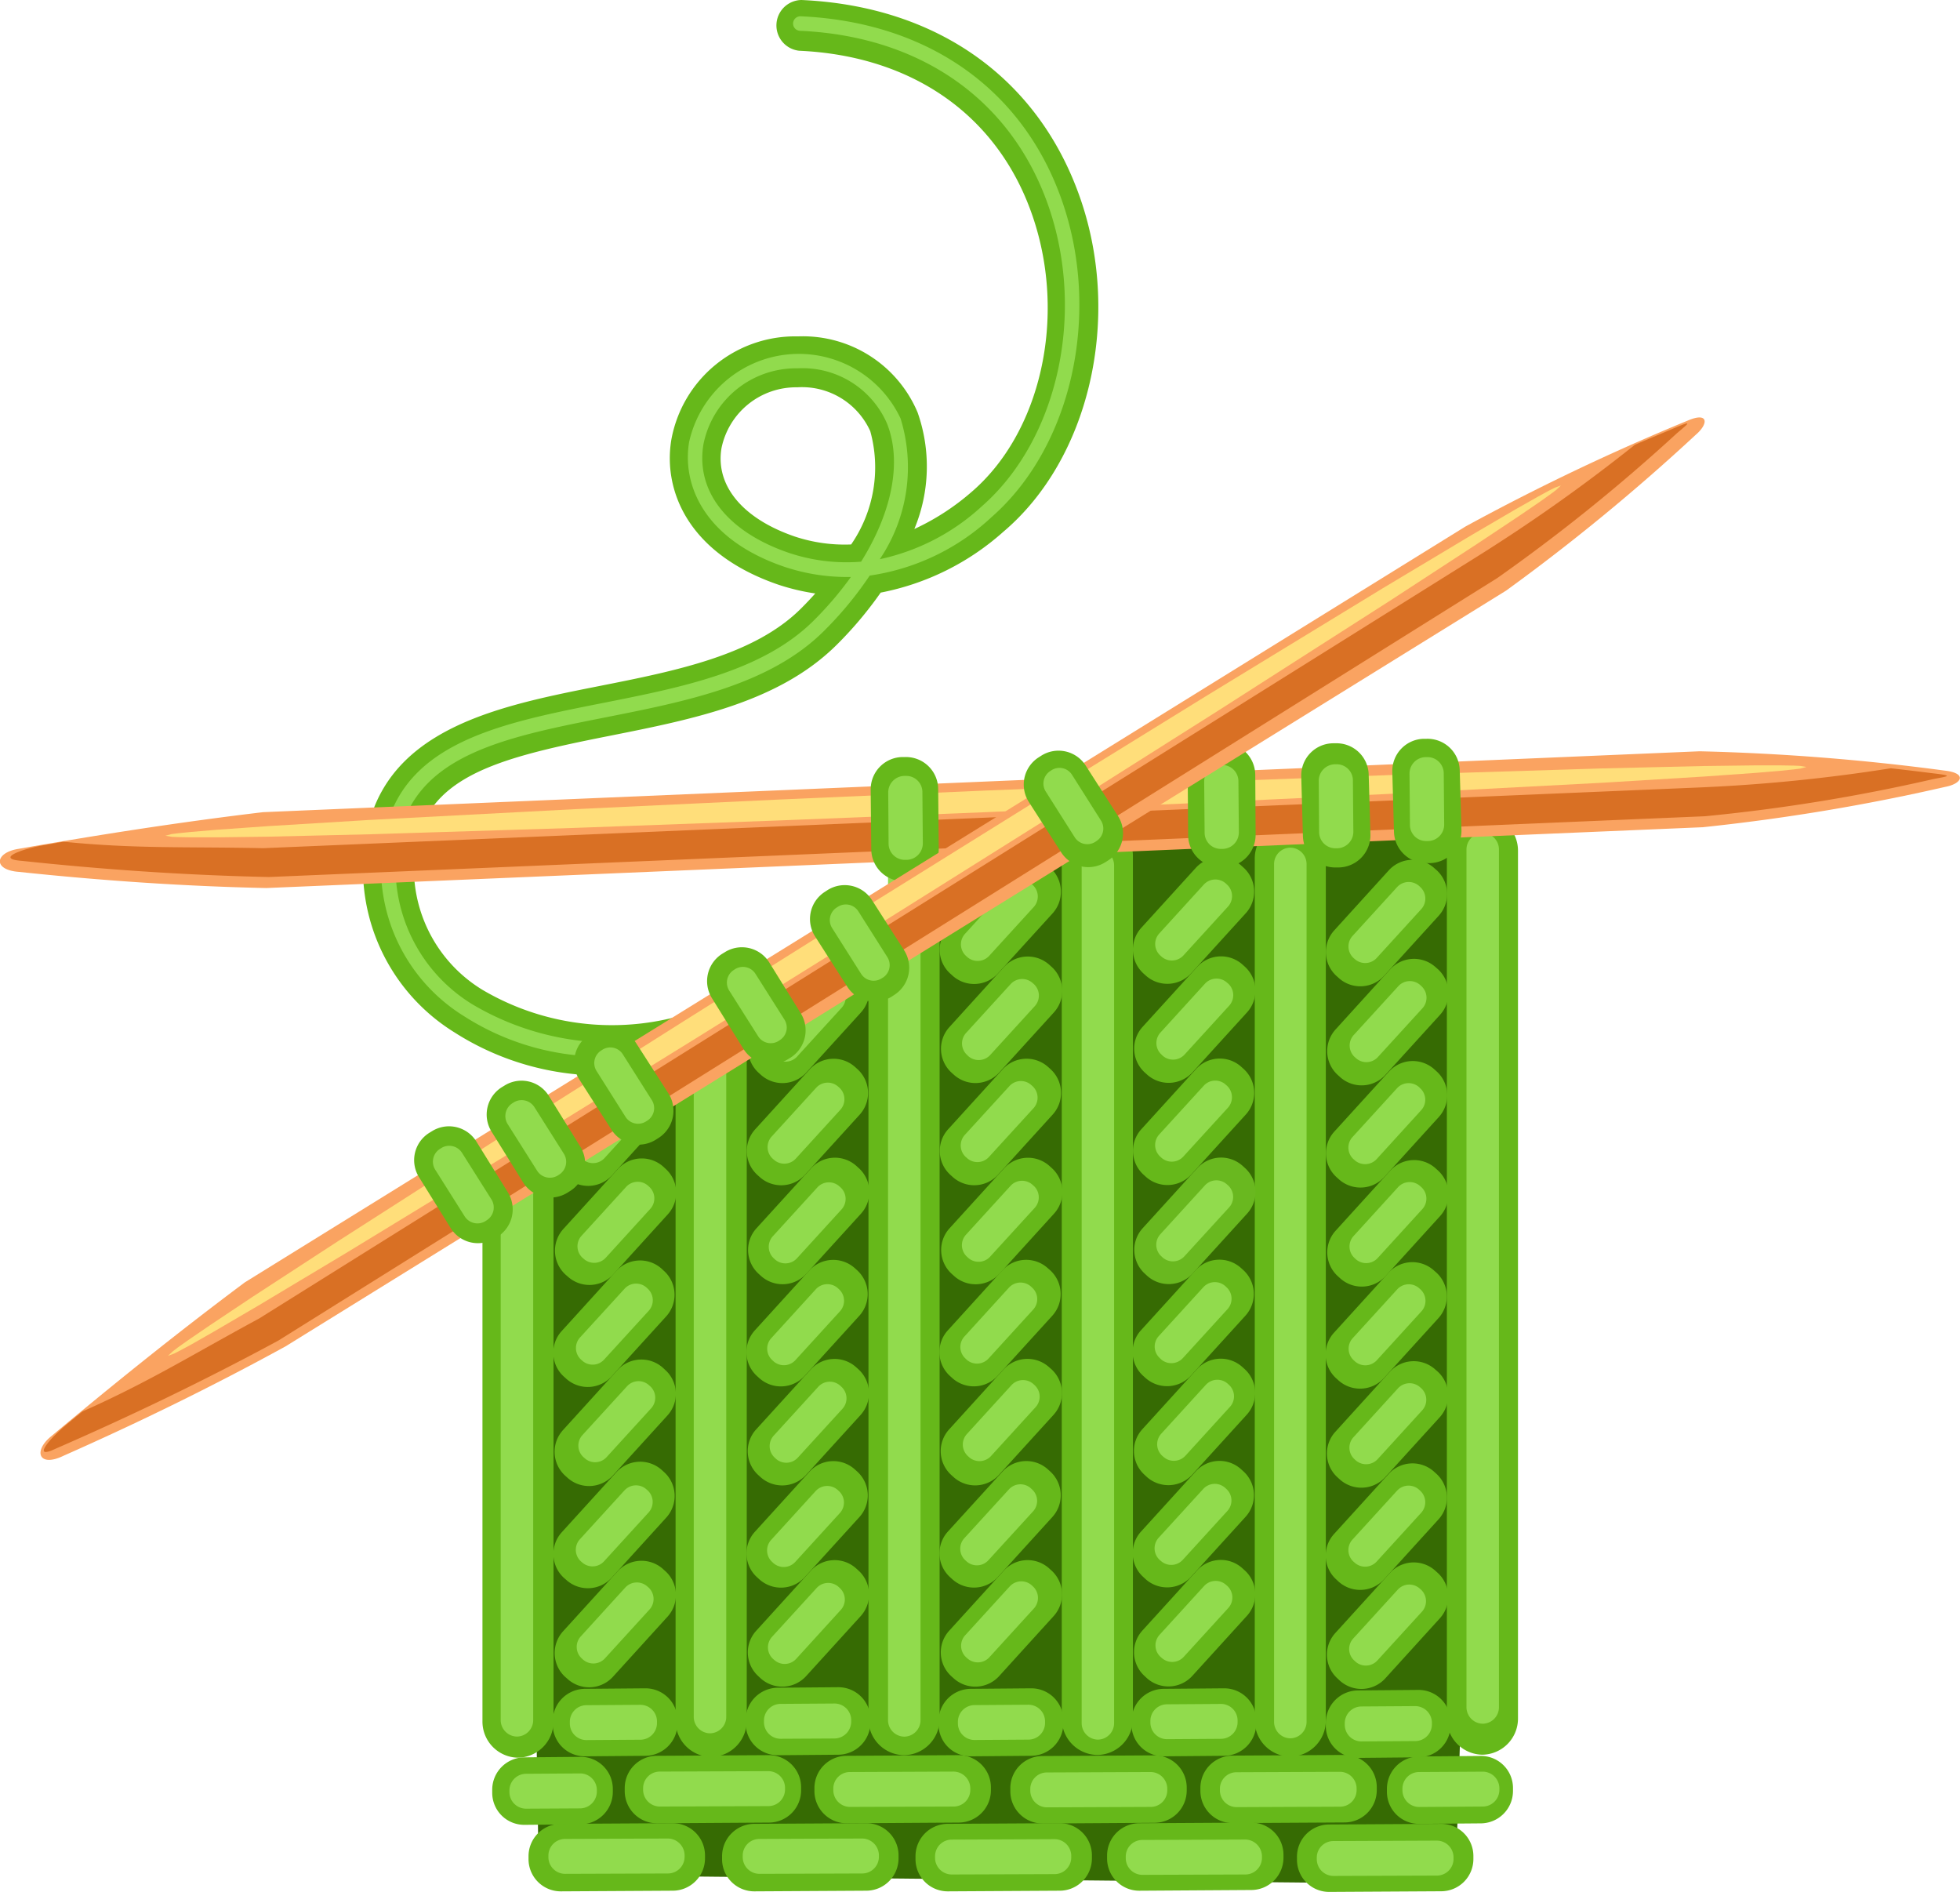 <svg xmlns="http://www.w3.org/2000/svg" width="81.129" height="78.303" viewBox="0 0 81.129 78.303">
  <g id="Group_4069" data-name="Group 4069" transform="translate(-321.111 -386)">
    <path id="Path_38579" data-name="Path 38579" d="M1221.18,1759.8l.475,28.872,37.945.376,1.35-42.619c-2.716-2.379-11.317-3.621-17.263-.824C1235.772,1748.266,1229.156,1757.138,1221.18,1759.8Z" transform="translate(-878.243 -1325.07)" fill="#366b03" fill-rule="evenodd"/>
    <g id="Group_4065" data-name="Group 4065" transform="translate(336.142 386)">
      <path id="Path_38580" data-name="Path 38580" d="M951.013,430.512a11.33,11.33,0,0,1-6.29-1.791,7.987,7.987,0,0,1-3.761-6.28c-.25-6.064,5.07-7.117,9.765-8.047,3.152-.624,6.412-1.27,8.356-3.213q.311-.311.586-.619a9.035,9.035,0,0,1-1.525-.362c-3.792-1.3-4.775-3.95-4.433-6a5.211,5.211,0,0,1,5.227-4.278h.034a5.151,5.151,0,0,1,4.932,3.146,6.731,6.731,0,0,1-.134,4.826,9.9,9.9,0,0,0,2.321-1.493c2.914-2.461,4-7.273,2.578-11.444-1.412-4.145-4.935-6.644-9.666-6.857a1.053,1.053,0,0,1,.095-2.1c5.644.253,9.859,3.272,11.565,8.281,1.688,4.958.337,10.733-3.213,13.731a10.658,10.658,0,0,1-5.074,2.515,15.759,15.759,0,0,1-1.8,2.141c-2.4,2.4-5.975,3.1-9.436,3.79-5.113,1.012-8.238,1.839-8.07,5.895a5.911,5.911,0,0,0,2.821,4.613,10.552,10.552,0,0,0,9.476.628,1.053,1.053,0,0,1,.737,1.972A14.569,14.569,0,0,1,951.013,430.512Zm7.908-28.482a3.151,3.151,0,0,0-3.134,2.519c-.258,1.549.874,2.915,3.029,3.655a6.554,6.554,0,0,0,2.338.33,5.62,5.62,0,0,0,.791-4.689A3.1,3.1,0,0,0,958.921,402.03Z" transform="translate(-940.954 -386)" fill="#66b81a"/>
    </g>
    <g id="Group_4066" data-name="Group 4066" transform="translate(375.981 421.585)">
      <path id="Path_38581" data-name="Path 38581" d="M2586.908,1853.88l-2.259,2.487a1.335,1.335,0,0,0,.09,1.883l.093.084a1.332,1.332,0,0,0,1.883-.09l2.259-2.484a1.336,1.336,0,0,0-.087-1.886l-.093-.081A1.336,1.336,0,0,0,2586.908,1853.88Z" transform="translate(-2584.292 -1853.445)" fill="#66b81a" fill-rule="evenodd"/>
      <path id="Path_38582" data-name="Path 38582" d="M2589.141,2022.92l-2.259,2.487a1.335,1.335,0,0,0,.09,1.883l.093.084a1.332,1.332,0,0,0,1.883-.09l2.259-2.484a1.336,1.336,0,0,0-.087-1.886l-.093-.081A1.336,1.336,0,0,0,2589.141,2022.92Z" transform="translate(-2586.47 -2018.385)" fill="#66b81a" fill-rule="evenodd"/>
      <path id="Path_38583" data-name="Path 38583" d="M2587.035,2197.351l-2.262,2.484a1.335,1.335,0,0,0,.09,1.883l.093.084a1.335,1.335,0,0,0,1.886-.087l2.259-2.487a1.335,1.335,0,0,0-.09-1.883l-.093-.084A1.332,1.332,0,0,0,2587.035,2197.351Z" transform="translate(-2584.413 -2188.585)" fill="#66b81a" fill-rule="evenodd"/>
      <path id="Path_38584" data-name="Path 38584" d="M2589.286,2366.391l-2.259,2.484a1.332,1.332,0,0,0,.087,1.883l.093.084a1.335,1.335,0,0,0,1.886-.087l2.259-2.487a1.335,1.335,0,0,0-.09-1.883l-.093-.084A1.332,1.332,0,0,0,2589.286,2366.391Z" transform="translate(-2586.61 -2353.526)" fill="#66b81a" fill-rule="evenodd"/>
      <path id="Path_38585" data-name="Path 38585" d="M2586.415,2540.582l-2.262,2.487a1.335,1.335,0,0,0,.09,1.883l.093.084a1.336,1.336,0,0,0,1.885-.09l2.259-2.484a1.339,1.339,0,0,0-.09-1.886l-.093-.081A1.332,1.332,0,0,0,2586.415,2540.582Z" transform="translate(-2583.808 -2523.494)" fill="#66b81a" fill-rule="evenodd"/>
      <path id="Path_38586" data-name="Path 38586" d="M2588.666,2709.622l-2.259,2.487a1.332,1.332,0,0,0,.087,1.883l.093.084a1.336,1.336,0,0,0,1.886-.09l2.259-2.484a1.339,1.339,0,0,0-.09-1.886l-.093-.081A1.332,1.332,0,0,0,2588.666,2709.622Z" transform="translate(-2586.004 -2688.435)" fill="#66b81a" fill-rule="evenodd"/>
      <path id="Path_38587" data-name="Path 38587" d="M2586.57,2884.052l-2.259,2.484a1.33,1.33,0,0,0,.09,1.883l.09.084a1.335,1.335,0,0,0,1.886-.087l2.259-2.487a1.335,1.335,0,0,0-.09-1.883l-.093-.084A1.332,1.332,0,0,0,2586.57,2884.052Z" transform="translate(-2583.96 -2858.634)" fill="#66b81a" fill-rule="evenodd"/>
      <path id="Path_38588" data-name="Path 38588" d="M2588.8,3053.092l-2.259,2.484a1.329,1.329,0,0,0,.09,1.883l.09.084a1.336,1.336,0,0,0,1.886-.087l2.259-2.487a1.332,1.332,0,0,0-.09-1.883l-.093-.084A1.332,1.332,0,0,0,2588.8,3053.092Z" transform="translate(-2586.138 -3023.575)" fill="#66b81a" fill-rule="evenodd"/>
    </g>
    <path id="Path_38589" data-name="Path 38589" d="M2462.873,1791.178v35.639a1.492,1.492,0,0,0,1.471,1.513h0a1.492,1.492,0,0,0,1.471-1.513v-35.639a1.494,1.494,0,0,0-1.471-1.513h0A1.494,1.494,0,0,0,2462.873,1791.178Z" transform="translate(-2089.825 -1369.627)" fill="#66b81a" fill-rule="evenodd"/>
    <path id="Path_38590" data-name="Path 38590" d="M2790.783,1777.9v35.888a1.492,1.492,0,0,0,1.47,1.513h0a1.494,1.494,0,0,0,1.474-1.513V1777.9a1.494,1.494,0,0,0-1.474-1.51h0A1.491,1.491,0,0,0,2790.783,1777.9Z" transform="translate(-2409.783 -1356.678)" fill="#66b81a" fill-rule="evenodd"/>
    <path id="Path_38591" data-name="Path 38591" d="M2257.51,1849.646l-2.259,2.484a1.338,1.338,0,0,0,.09,1.886l.093.084a1.334,1.334,0,0,0,1.883-.09l2.259-2.484a1.335,1.335,0,0,0-.087-1.886l-.093-.084A1.338,1.338,0,0,0,2257.51,1849.646Z" transform="translate(-1886.901 -1427.728)" fill="#66b81a" fill-rule="evenodd"/>
    <path id="Path_38592" data-name="Path 38592" d="M2259.745,2018.685l-2.262,2.484a1.338,1.338,0,0,0,.09,1.886l.093.084a1.338,1.338,0,0,0,1.885-.09l2.259-2.484a1.338,1.338,0,0,0-.09-1.886l-.093-.084A1.334,1.334,0,0,0,2259.745,2018.685Z" transform="translate(-1889.079 -1592.668)" fill="#66b81a" fill-rule="evenodd"/>
    <path id="Path_38593" data-name="Path 38593" d="M2257.655,2193.092l-2.259,2.484a1.332,1.332,0,0,0,.087,1.883l.093.084a1.336,1.336,0,0,0,1.885-.09l2.259-2.484a1.335,1.335,0,0,0-.09-1.883l-.093-.084A1.329,1.329,0,0,0,2257.655,2193.092Z" transform="translate(-1887.04 -1762.843)" fill="#66b81a" fill-rule="evenodd"/>
    <path id="Path_38594" data-name="Path 38594" d="M2259.9,2362.132l-2.259,2.484a1.33,1.33,0,0,0,.09,1.883l.09.084a1.336,1.336,0,0,0,1.886-.09l2.259-2.484a1.335,1.335,0,0,0-.09-1.883l-.093-.084A1.329,1.329,0,0,0,2259.9,2362.132Z" transform="translate(-1889.231 -1927.784)" fill="#69b81f" fill-rule="evenodd"/>
    <g id="Group_4067" data-name="Group 4067" transform="translate(367.993 438.135)">
      <path id="Path_38595" data-name="Path 38595" d="M2257.035,2536.347l-2.259,2.484a1.335,1.335,0,0,0,.087,1.886l.093.084a1.338,1.338,0,0,0,1.885-.09l2.259-2.484a1.339,1.339,0,0,0-.09-1.886l-.093-.084A1.334,1.334,0,0,0,2257.035,2536.347Z" transform="translate(-2254.429 -2535.911)" fill="#66b81a" fill-rule="evenodd"/>
      <path id="Path_38596" data-name="Path 38596" d="M2259.28,2705.386l-2.259,2.484a1.333,1.333,0,0,0,.09,1.885l.09.084a1.339,1.339,0,0,0,1.886-.09l2.259-2.484a1.338,1.338,0,0,0-.09-1.885l-.093-.084A1.335,1.335,0,0,0,2259.28,2705.386Z" transform="translate(-2256.619 -2700.852)" fill="#66b81a" fill-rule="evenodd"/>
      <path id="Path_38597" data-name="Path 38597" d="M2257.172,2879.793l-2.259,2.484a1.329,1.329,0,0,0,.09,1.883l.09.084a1.336,1.336,0,0,0,1.885-.09l2.259-2.484a1.332,1.332,0,0,0-.09-1.883l-.093-.084A1.329,1.329,0,0,0,2257.172,2879.793Z" transform="translate(-2254.562 -2871.027)" fill="#66b81a" fill-rule="evenodd"/>
      <path id="Path_38598" data-name="Path 38598" d="M2259.446,3048.833l-2.259,2.484a1.332,1.332,0,0,0,.09,1.883l.09.084a1.336,1.336,0,0,0,1.886-.09l2.259-2.484a1.332,1.332,0,0,0-.09-1.883l-.093-.084A1.33,1.33,0,0,0,2259.446,3048.833Z" transform="translate(-2256.782 -3035.968)" fill="#66b81a" fill-rule="evenodd"/>
    </g>
    <path id="Path_38599" data-name="Path 38599" d="M2133.475,1786.961v35.675a1.494,1.494,0,0,0,1.474,1.51h0a1.491,1.491,0,0,0,1.471-1.51v-35.675a1.492,1.492,0,0,0-1.471-1.513h0A1.494,1.494,0,0,0,2133.475,1786.961Z" transform="translate(-1768.415 -1365.512)" fill="#66b81a" fill-rule="evenodd"/>
    <path id="Path_38600" data-name="Path 38600" d="M1927.691,1849.912l-2.259,2.487a1.332,1.332,0,0,0,.09,1.883l.093.084a1.332,1.332,0,0,0,1.883-.09l2.259-2.484a1.336,1.336,0,0,0-.09-1.886l-.09-.081A1.336,1.336,0,0,0,1927.691,1849.912Z" transform="translate(-1565.079 -1427.988)" fill="#66b81a" fill-rule="evenodd"/>
    <path id="Path_38601" data-name="Path 38601" d="M1929.972,2018.952l-2.259,2.487a1.335,1.335,0,0,0,.09,1.883l.093.084a1.332,1.332,0,0,0,1.883-.09l2.259-2.484a1.333,1.333,0,0,0-.09-1.886l-.09-.081A1.336,1.336,0,0,0,1929.972,2018.952Z" transform="translate(-1567.306 -1592.928)" fill="#66b81a" fill-rule="evenodd"/>
    <path id="Path_38602" data-name="Path 38602" d="M1927.864,2193.382l-2.259,2.484a1.335,1.335,0,0,0,.09,1.883l.093.084a1.332,1.332,0,0,0,1.883-.087l2.259-2.487a1.332,1.332,0,0,0-.087-1.883l-.093-.084A1.336,1.336,0,0,0,1927.864,2193.382Z" transform="translate(-1565.249 -1763.127)" fill="#66b81a" fill-rule="evenodd"/>
    <path id="Path_38603" data-name="Path 38603" d="M1930.1,2362.422l-2.259,2.484a1.335,1.335,0,0,0,.09,1.883l.093.084a1.332,1.332,0,0,0,1.883-.087l2.259-2.487a1.332,1.332,0,0,0-.087-1.883l-.093-.084A1.336,1.336,0,0,0,1930.1,2362.422Z" transform="translate(-1567.427 -1928.068)" fill="#66b81a" fill-rule="evenodd"/>
    <path id="Path_38604" data-name="Path 38604" d="M1927.243,2536.613l-2.259,2.487a1.335,1.335,0,0,0,.09,1.883l.093.084a1.332,1.332,0,0,0,1.883-.09l2.259-2.484a1.335,1.335,0,0,0-.087-1.885l-.093-.081A1.335,1.335,0,0,0,1927.243,2536.613Z" transform="translate(-1564.643 -2098.036)" fill="#66b81a" fill-rule="evenodd"/>
    <path id="Path_38605" data-name="Path 38605" d="M1929.476,2705.653l-2.259,2.487a1.335,1.335,0,0,0,.09,1.883l.093.084a1.332,1.332,0,0,0,1.883-.09l2.259-2.484a1.336,1.336,0,0,0-.087-1.886l-.093-.081A1.336,1.336,0,0,0,1929.476,2705.653Z" transform="translate(-1566.822 -2262.977)" fill="#66b81a" fill-rule="evenodd"/>
    <path id="Path_38606" data-name="Path 38606" d="M1927.37,2880.084l-2.262,2.484a1.335,1.335,0,0,0,.09,1.883l.093.084a1.335,1.335,0,0,0,1.886-.087l2.259-2.487a1.335,1.335,0,0,0-.09-1.883l-.093-.084A1.332,1.332,0,0,0,1927.37,2880.084Z" transform="translate(-1564.764 -2433.177)" fill="#66b81a" fill-rule="evenodd"/>
    <path id="Path_38607" data-name="Path 38607" d="M1929.621,3049.124l-2.259,2.484a1.332,1.332,0,0,0,.087,1.883l.093.084a1.335,1.335,0,0,0,1.886-.087l2.259-2.487a1.335,1.335,0,0,0-.09-1.883l-.093-.084A1.332,1.332,0,0,0,1929.621,3049.124Z" transform="translate(-1566.961 -2598.117)" fill="#66b81a" fill-rule="evenodd"/>
    <path id="Path_38608" data-name="Path 38608" d="M1803.7,1932.31v32.159a1.492,1.492,0,0,0,1.471,1.513h0a1.494,1.494,0,0,0,1.474-1.513V1932.31a1.494,1.494,0,0,0-1.474-1.51h0A1.491,1.491,0,0,0,1803.7,1932.31Z" transform="translate(-1446.641 -1507.339)" fill="#66b81a" fill-rule="evenodd"/>
    <path id="Path_38609" data-name="Path 38609" d="M1600.573,2019.058l-2.259,2.484a1.338,1.338,0,0,0,.09,1.886l.093.084a1.335,1.335,0,0,0,1.883-.09l2.259-2.484a1.336,1.336,0,0,0-.087-1.886l-.093-.084A1.338,1.338,0,0,0,1600.573,2019.058Z" transform="translate(-1245.895 -1593.031)" fill="#66b81a" fill-rule="evenodd"/>
    <path id="Path_38610" data-name="Path 38610" d="M1598.465,2193.464l-2.259,2.484a1.335,1.335,0,0,0,.09,1.883l.093.084a1.332,1.332,0,0,0,1.883-.09l2.259-2.484a1.332,1.332,0,0,0-.087-1.883l-.093-.084A1.333,1.333,0,0,0,1598.465,2193.464Z" transform="translate(-1243.838 -1763.206)" fill="#66b81a" fill-rule="evenodd"/>
    <path id="Path_38611" data-name="Path 38611" d="M1600.7,2362.5l-2.262,2.484a1.334,1.334,0,0,0,.09,1.883l.093.084a1.335,1.335,0,0,0,1.886-.09l2.259-2.484a1.335,1.335,0,0,0-.09-1.883l-.093-.084A1.329,1.329,0,0,0,1600.7,2362.5Z" transform="translate(-1246.016 -1928.147)" fill="#66b81a" fill-rule="evenodd"/>
    <path id="Path_38612" data-name="Path 38612" d="M1597.845,2536.719l-2.259,2.484a1.339,1.339,0,0,0,.09,1.886l.093.084a1.334,1.334,0,0,0,1.883-.09l2.259-2.484a1.336,1.336,0,0,0-.087-1.886l-.093-.084A1.338,1.338,0,0,0,1597.845,2536.719Z" transform="translate(-1243.233 -2098.139)" fill="#66b81a" fill-rule="evenodd"/>
    <path id="Path_38613" data-name="Path 38613" d="M1600.08,2705.759l-2.262,2.484a1.339,1.339,0,0,0,.09,1.886l.093.084a1.339,1.339,0,0,0,1.886-.09l2.259-2.484a1.339,1.339,0,0,0-.09-1.886l-.093-.084A1.335,1.335,0,0,0,1600.08,2705.759Z" transform="translate(-1245.411 -2263.08)" fill="#66b81a" fill-rule="evenodd"/>
    <path id="Path_38614" data-name="Path 38614" d="M1597.99,2880.166l-2.259,2.484a1.332,1.332,0,0,0,.087,1.883l.093.084a1.336,1.336,0,0,0,1.886-.09l2.259-2.484a1.335,1.335,0,0,0-.09-1.883l-.093-.084A1.329,1.329,0,0,0,1597.99,2880.166Z" transform="translate(-1243.372 -2433.255)" fill="#66b81a" fill-rule="evenodd"/>
    <path id="Path_38615" data-name="Path 38615" d="M1600.235,3049.205l-2.259,2.484a1.329,1.329,0,0,0,.09,1.883l.09.084a1.336,1.336,0,0,0,1.886-.09l2.259-2.484a1.335,1.335,0,0,0-.09-1.883l-.093-.084A1.329,1.329,0,0,0,1600.235,3049.205Z" transform="translate(-1245.563 -2598.196)" fill="#66b81a" fill-rule="evenodd"/>
    <g id="Group_4068" data-name="Group 4068" transform="translate(336.888 386.671)">
      <path id="Path_38616" data-name="Path 38616" d="M981.019,456.724a10.578,10.578,0,0,1-5.873-1.667,7.245,7.245,0,0,1-3.426-5.684c-.224-5.422,4.334-6.324,9.16-7.279,3.262-.646,6.636-1.313,8.741-3.418a14.331,14.331,0,0,0,1.535-1.8,8.169,8.169,0,0,1-2.77-.426c-3.34-1.146-4.218-3.415-3.927-5.157a4.652,4.652,0,0,1,8.752-.978,6.814,6.814,0,0,1-.859,5.826,9.011,9.011,0,0,0,4.226-2.192c3.152-2.76,4.306-8,2.743-12.459-1.529-4.363-5.273-6.994-10.272-7.218a.3.3,0,0,1-.287-.314.306.306,0,0,1,.314-.287c5.257.236,9.2,3.013,10.813,7.62,1.641,4.682.415,10.2-2.914,13.111a9.349,9.349,0,0,1-5.041,2.417,14.866,14.866,0,0,1-1.886,2.285c-2.234,2.234-5.7,2.92-9.049,3.583-4.764.943-8.878,1.757-8.676,6.664a6.651,6.651,0,0,0,3.157,5.208,11.3,11.3,0,0,0,10.154.706.3.3,0,1,1,.211.563A13.818,13.818,0,0,1,981.019,456.724Zm7.915-28.483a3.908,3.908,0,0,0-3.882,3.146c-.324,1.941.994,3.619,3.526,4.488a7.508,7.508,0,0,0,3,.369c1.279-2.048,1.7-4.126,1.075-5.712A3.81,3.81,0,0,0,988.933,428.242Z" transform="translate(-971.712 -413.668)" fill="#91db4d"/>
    </g>
    <path id="Path_38617" data-name="Path 38617" d="M1474.306,2108.047v27.973a1.491,1.491,0,0,0,1.471,1.51h0a1.494,1.494,0,0,0,1.474-1.51v-27.973a1.494,1.494,0,0,0-1.474-1.51h0A1.491,1.491,0,0,0,1474.306,2108.047Z" transform="translate(-1125.231 -1678.815)" fill="#66b81a" fill-rule="evenodd"/>
    <path id="Path_38618" data-name="Path 38618" d="M1268.771,2194.5l-2.259,2.484a1.336,1.336,0,0,0,.09,1.885l.093.081a1.332,1.332,0,0,0,1.883-.087l2.259-2.487a1.332,1.332,0,0,0-.09-1.883l-.09-.084A1.336,1.336,0,0,0,1268.771,2194.5Z" transform="translate(-922.137 -1764.217)" fill="#66b81a" fill-rule="evenodd"/>
    <path id="Path_38619" data-name="Path 38619" d="M1271.051,2363.539l-2.259,2.484a1.339,1.339,0,0,0,.09,1.886l.093.081a1.332,1.332,0,0,0,1.883-.087l2.259-2.487a1.329,1.329,0,0,0-.09-1.883l-.09-.084A1.336,1.336,0,0,0,1271.051,2363.539Z" transform="translate(-924.364 -1929.157)" fill="#66b81a" fill-rule="evenodd"/>
    <path id="Path_38620" data-name="Path 38620" d="M1268.151,2537.729l-2.259,2.487a1.332,1.332,0,0,0,.09,1.883l.093.084a1.332,1.332,0,0,0,1.883-.09l2.259-2.484a1.332,1.332,0,0,0-.09-1.883l-.09-.084A1.336,1.336,0,0,0,1268.151,2537.729Z" transform="translate(-921.532 -2099.126)" fill="#66b81a" fill-rule="evenodd"/>
    <path id="Path_38621" data-name="Path 38621" d="M1270.431,2706.769l-2.259,2.487a1.335,1.335,0,0,0,.09,1.883l.093.084a1.332,1.332,0,0,0,1.883-.09l2.259-2.484a1.329,1.329,0,0,0-.09-1.883l-.09-.084A1.336,1.336,0,0,0,1270.431,2706.769Z" transform="translate(-923.759 -2264.066)" fill="#66b81a" fill-rule="evenodd"/>
    <path id="Path_38622" data-name="Path 38622" d="M1268.323,2881.2l-2.259,2.484a1.339,1.339,0,0,0,.09,1.886l.093.081a1.332,1.332,0,0,0,1.883-.087l2.259-2.487a1.332,1.332,0,0,0-.087-1.883l-.093-.084A1.336,1.336,0,0,0,1268.323,2881.2Z" transform="translate(-921.701 -2434.266)" fill="#66b81a" fill-rule="evenodd"/>
    <path id="Path_38623" data-name="Path 38623" d="M1270.555,3050.24l-2.259,2.484a1.338,1.338,0,0,0,.09,1.886l.093.081a1.332,1.332,0,0,0,1.883-.087l2.259-2.487a1.332,1.332,0,0,0-.087-1.883l-.093-.084A1.336,1.336,0,0,0,1270.555,3050.24Z" transform="translate(-923.88 -2599.206)" fill="#66b81a" fill-rule="evenodd"/>
    <path id="Path_38624" data-name="Path 38624" d="M1144.659,2307.6v23.158a1.494,1.494,0,0,0,1.471,1.513h0a1.494,1.494,0,0,0,1.471-1.513V2307.6a1.491,1.491,0,0,0-1.471-1.51h0A1.491,1.491,0,0,0,1144.659,2307.6Z" transform="translate(-803.578 -1873.524)" fill="#66b81a" fill-rule="evenodd"/>
    <path id="Path_38625" data-name="Path 38625" d="M2587.872,3270.219l-2.5.021a1.343,1.343,0,0,0-1.329,1.344v.126a1.326,1.326,0,0,0,1.338,1.323l2.5-.024a1.341,1.341,0,0,0,1.329-1.344v-.123A1.326,1.326,0,0,0,2587.872,3270.219Z" transform="translate(-2208.054 -2814.277)" fill="#66b81a" fill-rule="evenodd"/>
    <path id="Path_38626" data-name="Path 38626" d="M2256.117,3267.491l-2.5.021a1.343,1.343,0,0,0-1.329,1.347v.123a1.326,1.326,0,0,0,1.338,1.323l2.5-.021a1.343,1.343,0,0,0,1.329-1.347v-.123A1.326,1.326,0,0,0,2256.117,3267.491Z" transform="translate(-1884.344 -2811.615)" fill="#66b81a" fill-rule="evenodd"/>
    <path id="Path_38627" data-name="Path 38627" d="M1926.843,3267.491l-2.5.021a1.343,1.343,0,0,0-1.329,1.347v.123a1.326,1.326,0,0,0,1.338,1.323l2.5-.021a1.343,1.343,0,0,0,1.329-1.347v-.123A1.326,1.326,0,0,0,1926.843,3267.491Z" transform="translate(-1563.055 -2811.615)" fill="#66b81a" fill-rule="evenodd"/>
    <path id="Path_38628" data-name="Path 38628" d="M1597.569,3265.63l-2.5.021a1.343,1.343,0,0,0-1.329,1.347v.124a1.327,1.327,0,0,0,1.338,1.323l2.5-.021a1.343,1.343,0,0,0,1.329-1.347v-.123A1.327,1.327,0,0,0,1597.569,3265.63Z" transform="translate(-1241.766 -2809.8)" fill="#66b81a" fill-rule="evenodd"/>
    <path id="Path_38629" data-name="Path 38629" d="M1268.294,3267.491l-2.5.021a1.343,1.343,0,0,0-1.329,1.347v.123a1.326,1.326,0,0,0,1.338,1.323l2.5-.021a1.343,1.343,0,0,0,1.329-1.347v-.123A1.327,1.327,0,0,0,1268.294,3267.491Z" transform="translate(-920.476 -2811.615)" fill="#66b81a" fill-rule="evenodd"/>
    <path id="Path_38630" data-name="Path 38630" d="M2051.627,3381.962l-4.635.027a1.332,1.332,0,0,0-1.326,1.341v.126a1.335,1.335,0,0,0,1.338,1.326l4.637-.03a1.336,1.336,0,0,0,1.326-1.341v-.123A1.332,1.332,0,0,0,2051.627,3381.962Z" transform="translate(-1682.735 -2923.311)" fill="#66b81a" fill-rule="evenodd"/>
    <path id="Path_38631" data-name="Path 38631" d="M2376.066,3381.219l-4.635.027a1.338,1.338,0,0,0-1.326,1.344v.123a1.333,1.333,0,0,0,1.338,1.326l4.637-.027a1.338,1.338,0,0,0,1.326-1.342v-.126A1.333,1.333,0,0,0,2376.066,3381.219Z" transform="translate(-1999.307 -2922.585)" fill="#66b81a" fill-rule="evenodd"/>
    <path id="Path_38632" data-name="Path 38632" d="M1717.272,3381.59l-4.635.027a1.336,1.336,0,0,0-1.329,1.341v.126a1.336,1.336,0,0,0,1.341,1.326l4.635-.03a1.336,1.336,0,0,0,1.329-1.341v-.123A1.333,1.333,0,0,0,1717.272,3381.59Z" transform="translate(-1356.486 -2922.948)" fill="#66b81a" fill-rule="evenodd"/>
    <path id="Path_38633" data-name="Path 38633" d="M1393.452,3381.59l-4.635.027a1.334,1.334,0,0,0-1.326,1.341v.126a1.333,1.333,0,0,0,1.338,1.326l4.637-.03a1.334,1.334,0,0,0,1.326-1.341v-.123A1.332,1.332,0,0,0,1393.452,3381.59Z" transform="translate(-1040.521 -2922.948)" fill="#66b81a" fill-rule="evenodd"/>
    <path id="Path_38634" data-name="Path 38634" d="M2692.345,3382.954l-2.55.021a1.341,1.341,0,0,0-1.329,1.344v.126a1.326,1.326,0,0,0,1.338,1.32l2.551-.021a1.341,1.341,0,0,0,1.329-1.344v-.126A1.326,1.326,0,0,0,2692.345,3382.954Z" transform="translate(-2309.947 -2924.279)" fill="#66b81a" fill-rule="evenodd"/>
    <path id="Path_38635" data-name="Path 38635" d="M1164.932,3384.442l-2.325.021a1.341,1.341,0,0,0-1.329,1.344v.126a1.325,1.325,0,0,0,1.338,1.323l2.325-.021a1.343,1.343,0,0,0,1.329-1.347v-.123A1.327,1.327,0,0,0,1164.932,3384.442Z" transform="translate(-819.793 -2925.73)" fill="#66b81a" fill-rule="evenodd"/>
    <path id="Path_38636" data-name="Path 38636" d="M1229.251,3497.675l-4.635.027a1.34,1.34,0,0,0-1.329,1.342v.126a1.335,1.335,0,0,0,1.341,1.326l4.635-.027a1.34,1.34,0,0,0,1.329-1.341V3499A1.335,1.335,0,0,0,1229.251,3497.675Z" transform="translate(-880.299 -3036.217)" fill="#66b81a" fill-rule="evenodd"/>
    <path id="Path_38637" data-name="Path 38637" d="M1559.519,3497.675l-4.637.027a1.34,1.34,0,0,0-1.326,1.342v.126a1.333,1.333,0,0,0,1.341,1.326l4.635-.027a1.34,1.34,0,0,0,1.329-1.341l0-.126A1.331,1.331,0,0,0,1559.519,3497.675Z" transform="translate(-1202.557 -3036.217)" fill="#66b81a" fill-rule="evenodd"/>
    <path id="Path_38638" data-name="Path 38638" d="M1889.784,3497.675l-4.638.027a1.34,1.34,0,0,0-1.326,1.342v.126a1.333,1.333,0,0,0,1.341,1.326l4.635-.027a1.336,1.336,0,0,0,1.326-1.341V3499A1.333,1.333,0,0,0,1889.784,3497.675Z" transform="translate(-1524.814 -3036.217)" fill="#66b81a" fill-rule="evenodd"/>
    <path id="Path_38639" data-name="Path 38639" d="M2216.826,3496.681l-4.635.027a1.336,1.336,0,0,0-1.329,1.341l0,.126a1.333,1.333,0,0,0,1.338,1.326l4.637-.03a1.336,1.336,0,0,0,1.326-1.341v-.123A1.332,1.332,0,0,0,2216.826,3496.681Z" transform="translate(-1843.926 -3035.248)" fill="#66b81a" fill-rule="evenodd"/>
    <path id="Path_38640" data-name="Path 38640" d="M2540.892,3498.789l-4.637.027a1.334,1.334,0,0,0-1.326,1.341v.126a1.331,1.331,0,0,0,1.342,1.323l4.634-.027a1.334,1.334,0,0,0,1.326-1.341v-.126A1.331,1.331,0,0,0,2540.892,3498.789Z" transform="translate(-2160.133 -3037.304)" fill="#66b81a" fill-rule="evenodd"/>
    <path id="Path_38641" data-name="Path 38641" d="M2495.862,1833.389v35.485a.681.681,0,0,0,.671.689h0a.682.682,0,0,0,.674-.689v-35.485a.68.68,0,0,0-.674-.689h0A.679.679,0,0,0,2495.862,1833.389Z" transform="translate(-2122.014 -1411.618)" fill="#91db4d" fill-rule="evenodd"/>
    <path id="Path_38642" data-name="Path 38642" d="M2167.456,1835.5v35.485a.681.681,0,0,0,.671.689h0a.681.681,0,0,0,.671-.689V1835.5a.681.681,0,0,0-.671-.689h0A.681.681,0,0,0,2167.456,1835.5Z" transform="translate(-1801.572 -1413.675)" fill="#91db4d" fill-rule="evenodd"/>
    <path id="Path_38643" data-name="Path 38643" d="M2824.269,1808.34v35.482a.684.684,0,0,0,.674.692h0a.682.682,0,0,0,.67-.692V1808.34a.682.682,0,0,0-.67-.692h0A.684.684,0,0,0,2824.269,1808.34Z" transform="translate(-2442.457 -1387.173)" fill="#91db4d" fill-rule="evenodd"/>
    <path id="Path_38644" data-name="Path 38644" d="M1963.2,1887.949l-1.844,2.021a.647.647,0,0,0,.042.914l.045.042a.65.65,0,0,0,.914-.045l1.844-2.021a.647.647,0,0,0-.045-.914l-.042-.039A.647.647,0,0,0,1963.2,1887.949Z" transform="translate(-1600.301 -1465.321)" fill="#91db4d" fill-rule="evenodd"/>
    <path id="Path_38645" data-name="Path 38645" d="M2624.845,1891.527l-1.844,2.021a.647.647,0,0,0,.042.914l.045.039a.647.647,0,0,0,.914-.042l1.844-2.021a.65.65,0,0,0-.042-.914l-.045-.042A.65.65,0,0,0,2624.845,1891.527Z" transform="translate(-2245.905 -1468.812)" fill="#91db4d" fill-rule="evenodd"/>
    <path id="Path_38646" data-name="Path 38646" d="M2294.95,1887.247l-1.844,2.024a.643.643,0,0,0,.042.911l.045.042a.65.65,0,0,0,.914-.045l1.844-2.021a.647.647,0,0,0-.045-.914l-.042-.039A.65.65,0,0,0,2294.95,1887.247Z" transform="translate(-1924.01 -1464.637)" fill="#91db4d" fill-rule="evenodd"/>
    <path id="Path_38647" data-name="Path 38647" d="M332,1670.89c-3.435.409-6.806.935-10.144,1.522-.956.159-1.059.869.045.95,3.332.352,6.734.593,10.231.668l59.461-2.517a84,84,0,0,0,10.045-1.672c.68-.129.911-.562-.024-.671a92.941,92.941,0,0,0-10.153-.8Z" transform="translate(0 -1251.276)" fill="#faa361" fill-rule="evenodd"/>
    <path id="Path_38648" data-name="Path 38648" d="M339.418,1701.1c-1.1-.081-.018-.49.938-.653.265-.045.529-.09.791-.138,3.017.3,5.11.2,8.265.268l59.461-2.514a69.5,69.5,0,0,0,7.913-.794c.562.063,1.119.129,1.675.2.938.108.752.12.072.25a73.778,73.778,0,0,1-9.422,1.534l-59.458,2.517C346.152,1701.694,342.75,1701.456,339.418,1701.1Z" transform="translate(-17.41 -1279.472)" fill="#d97024" fill-rule="evenodd"/>
    <path id="Path_38649" data-name="Path 38649" d="M603.31,1695.22l.262-.069.265-.033.529-.054,1.059-.09,2.12-.15,4.244-.259,8.487-.445,8.487-.4,8.49-.37,8.49-.34,8.493-.31,8.5-.265,4.247-.1,2.126-.027h1.062l.532.009.268.012.268.045-.265.069-.265.033-.529.054-1.059.09-2.12.15-4.241.259-8.487.445-8.49.4-8.49.37-8.49.34-8.493.31-8.493.265-4.25.1-2.126.027h-1.062l-.532-.009-.265-.012Z" transform="translate(-275.356 -1274.631)" fill="#ffde7a"/>
    <path id="Path_38650" data-name="Path 38650" d="M2700.478,1650.663l-.072-2.475a1.334,1.334,0,0,0-1.371-1.293l-.126,0a1.334,1.334,0,0,0-1.293,1.374l.069,2.472a1.334,1.334,0,0,0,1.372,1.3l.126,0A1.338,1.338,0,0,0,2700.478,1650.663Z" transform="translate(-2318.874 -1230.318)" fill="#66b81a" fill-rule="evenodd"/>
    <path id="Path_38651" data-name="Path 38651" d="M2351.214,1657.659l-.015-2.475a1.334,1.334,0,0,0-1.344-1.323h-.126a1.338,1.338,0,0,0-1.326,1.344l.018,2.475a1.329,1.329,0,0,0,1.341,1.323h.126A1.336,1.336,0,0,0,2351.214,1657.659Z" transform="translate(-1978.13 -1237.115)" fill="#66b81a" fill-rule="evenodd"/>
    <path id="Path_38652" data-name="Path 38652" d="M1836.942,1830.536v35.485a.682.682,0,0,0,.674.689h0a.681.681,0,0,0,.671-.689v-35.485a.679.679,0,0,0-.671-.689h0A.68.68,0,0,0,1836.942,1830.536Z" transform="translate(-1479.073 -1408.834)" fill="#91db4d" fill-rule="evenodd"/>
    <path id="Path_38653" data-name="Path 38653" d="M1810.115,1681.834l-.024-2.475a1.333,1.333,0,0,0-1.347-1.317h-.126a1.336,1.336,0,0,0-1.32,1.35l.024,2.475a1.334,1.334,0,0,0,1.35,1.317h.126A1.336,1.336,0,0,0,1810.115,1681.834Z" transform="translate(-1450.147 -1260.71)" fill="#66b81a" fill-rule="evenodd"/>
    <path id="Path_38654" data-name="Path 38654" d="M2545.087,1658.345l-.072-2.475a1.33,1.33,0,0,0-1.372-1.293l-.126,0a1.334,1.334,0,0,0-1.293,1.371l.069,2.475a1.336,1.336,0,0,0,1.372,1.293l.126,0A1.336,1.336,0,0,0,2545.087,1658.345Z" transform="translate(-2167.251 -1237.814)" fill="#66b81a" fill-rule="evenodd"/>
    <path id="Path_38655" data-name="Path 38655" d="M1635.533,2059.841l-1.844,2.021a.647.647,0,0,0,.042.914l.045.039a.647.647,0,0,0,.914-.042l1.844-2.021a.647.647,0,0,0-.045-.914l-.042-.039A.647.647,0,0,0,1635.533,2059.841Z" transform="translate(-1280.584 -1633.045)" fill="#91db4d" fill-rule="evenodd"/>
    <path id="Path_38656" data-name="Path 38656" d="M1505.311,2175.065v26.989a.682.682,0,0,0,.674.692h0a.682.682,0,0,0,.671-.692v-26.989a.681.681,0,0,0-.671-.689h0A.682.682,0,0,0,1505.311,2175.065Z" transform="translate(-1155.484 -1745.008)" fill="#91db4d" fill-rule="evenodd"/>
    <path id="Path_38657" data-name="Path 38657" d="M1175.789,2367.917v22.451a.684.684,0,0,0,.674.689h0a.681.681,0,0,0,.671-.689v-22.451a.679.679,0,0,0-.671-.689h0A.682.682,0,0,0,1175.789,2367.917Z" transform="translate(-833.953 -1933.184)" fill="#91db4d" fill-rule="evenodd"/>
    <path id="Path_38658" data-name="Path 38658" d="M1306.879,2233.016l-1.844,2.024a.644.644,0,0,0,.042.911l.045.042a.647.647,0,0,0,.914-.045l1.844-2.021a.646.646,0,0,0-.042-.911l-.045-.042A.65.65,0,0,0,1306.879,2233.016Z" transform="translate(-959.899 -1802.021)" fill="#91db4d" fill-rule="evenodd"/>
    <path id="Path_38659" data-name="Path 38659" d="M2377.989,1694.355l-.018-2.123a.675.675,0,0,0-.683-.668l-.063,0a.682.682,0,0,0-.671.686l.018,2.123a.668.668,0,0,0,.68.665h.066A.684.684,0,0,0,2377.989,1694.355Z" transform="translate(-2005.599 -1273.904)" fill="#91db4d" fill-rule="evenodd"/>
    <path id="Path_38660" data-name="Path 38660" d="M398.728,1134.381c-2.773,2.069-5.432,4.21-8.03,6.382-.749.62-.481,1.284.514.8,3.065-1.356,6.129-2.848,9.2-4.532l50.52-31.278a84.152,84.152,0,0,0,7.865-6.463c.526-.454.511-.947-.355-.571a93.435,93.435,0,0,0-9.194,4.382Z" transform="translate(-67.481 -695.308)" fill="#faa361" fill-rule="evenodd"/>
    <path id="Path_38661" data-name="Path 38661" d="M396.373,1151.222c-1,.475-.262-.418.493-1.031.2-.172.412-.34.62-.511,2.77-1.23,4.541-2.349,7.317-3.85l50.456-31.56a70.148,70.148,0,0,0,6.487-4.6c.52-.223,1.038-.439,1.552-.656.869-.37.713-.268.186.18a73.838,73.838,0,0,1-7.432,5.991l-50.456,31.56C402.517,1148.41,399.444,1149.884,396.373,1151.222Z" transform="translate(-72.963 -705.262)" fill="#d97024" fill-rule="evenodd"/>
    <path id="Path_38662" data-name="Path 38662" d="M607.775,1250.484l.2-.187.211-.162.433-.307.878-.6,1.768-1.179,3.561-2.319,7.158-4.583,7.182-4.541,7.2-4.517,7.215-4.49,7.23-4.463,7.257-4.427,3.645-2.183,1.835-1.074.923-.523.469-.256.238-.12.256-.093-.2.189-.214.159-.433.31-.878.6-1.768,1.176-3.561,2.322-7.158,4.58-7.182,4.541-7.2,4.517-7.215,4.49-7.23,4.466-7.257,4.424-3.645,2.183-1.835,1.074-.923.526-.469.253-.238.12Z" transform="translate(-279.712 -808.368)" fill="#ffde7a"/>
    <path id="Path_38663" data-name="Path 38663" d="M1031.918,2311.01l-1.305-2.105a1.332,1.332,0,0,0-1.838-.427l-.108.066a1.332,1.332,0,0,0-.427,1.838l1.305,2.1a1.332,1.332,0,0,0,1.835.43l.108-.066A1.337,1.337,0,0,0,1031.918,2311.01Z" transform="translate(-689.784 -1875.66)" fill="#66b81a" fill-rule="evenodd"/>
    <path id="Path_38664" data-name="Path 38664" d="M1305.129,2143.613l-1.338-2.084a1.329,1.329,0,0,0-1.841-.4l-.108.066a1.335,1.335,0,0,0-.4,1.844l1.335,2.084a1.333,1.333,0,0,0,1.841.4l.108-.069A1.336,1.336,0,0,0,1305.129,2143.613Z" transform="translate(-956.351 -1712.36)" fill="#66b81a" fill-rule="evenodd"/>
    <path id="Path_38665" data-name="Path 38665" d="M1531.927,2005.424l-1.305-2.105a1.332,1.332,0,0,0-1.838-.427l-.108.066a1.337,1.337,0,0,0-.427,1.838l1.305,2.1a1.333,1.333,0,0,0,1.835.43l.108-.066A1.337,1.337,0,0,0,1531.927,2005.424Z" transform="translate(-1177.669 -1577.484)" fill="#66b81a" fill-rule="evenodd"/>
    <path id="Path_38666" data-name="Path 38666" d="M1707.51,1899.261l-1.335-2.084a1.336,1.336,0,0,0-1.844-.4l-.105.069a1.336,1.336,0,0,0-.4,1.844l1.335,2.084a1.336,1.336,0,0,0,1.844.4l.105-.069A1.336,1.336,0,0,0,1707.51,1899.261Z" transform="translate(-1348.976 -1473.932)" fill="#66b81a" fill-rule="evenodd"/>
    <path id="Path_38667" data-name="Path 38667" d="M2072.5,1669.823l-1.335-2.084a1.333,1.333,0,0,0-1.841-.4l-.108.069a1.336,1.336,0,0,0-.4,1.844l1.338,2.084a1.332,1.332,0,0,0,1.841.4l.108-.069A1.332,1.332,0,0,0,2072.5,1669.823Z" transform="translate(-1705.118 -1250.059)" fill="#66b81a" fill-rule="evenodd"/>
    <path id="Path_38668" data-name="Path 38668" d="M2296.989,2056.41l-1.844,2.024a.644.644,0,0,0,.045.911l.042.042a.65.65,0,0,0,.914-.045l1.844-2.021a.647.647,0,0,0-.042-.914l-.045-.039A.65.65,0,0,0,2296.989,2056.41Z" transform="translate(-1926.001 -1629.698)" fill="#91db4d" fill-rule="evenodd"/>
    <path id="Path_38669" data-name="Path 38669" d="M2294.808,2230.493l-1.846,2.021a.65.65,0,0,0,.045.914l.045.042a.646.646,0,0,0,.911-.045l1.846-2.021a.65.65,0,0,0-.045-.914l-.045-.039A.643.643,0,0,0,2294.808,2230.493Z" transform="translate(-1923.871 -1799.558)" fill="#91db4d" fill-rule="evenodd"/>
    <path id="Path_38670" data-name="Path 38670" d="M2296.792,2400.691l-1.847,2.024a.646.646,0,0,0,.045.911l.045.042a.644.644,0,0,0,.911-.045l1.847-2.021a.647.647,0,0,0-.045-.914l-.045-.039A.646.646,0,0,0,2296.792,2400.691Z" transform="translate(-1925.807 -1965.63)" fill="#91db4d" fill-rule="evenodd"/>
    <path id="Path_38671" data-name="Path 38671" d="M2294.136,2574.46l-1.844,2.021a.643.643,0,0,0,.045.911l.042.042a.647.647,0,0,0,.914-.045l1.844-2.021a.643.643,0,0,0-.042-.911l-.045-.042A.647.647,0,0,0,2294.136,2574.46Z" transform="translate(-1923.218 -2135.183)" fill="#91db4d" fill-rule="evenodd"/>
    <path id="Path_38672" data-name="Path 38672" d="M2298.341,2740.9l-1.844,2.021a.649.649,0,0,0,.042.914l.045.039a.65.65,0,0,0,.914-.042l1.844-2.024a.646.646,0,0,0-.042-.911l-.045-.042A.647.647,0,0,0,2298.341,2740.9Z" transform="translate(-1927.32 -2297.582)" fill="#91db4d" fill-rule="evenodd"/>
    <path id="Path_38673" data-name="Path 38673" d="M2293.939,2918.741l-1.847,2.021a.65.65,0,0,0,.045.914l.045.039a.646.646,0,0,0,.911-.042l1.847-2.024a.644.644,0,0,0-.045-.911l-.045-.042A.644.644,0,0,0,2293.939,2918.741Z" transform="translate(-1923.024 -2471.115)" fill="#91db4d" fill-rule="evenodd"/>
    <path id="Path_38674" data-name="Path 38674" d="M2295.447,3084.374l-1.844,2.021a.647.647,0,0,0,.042.914l.045.039a.647.647,0,0,0,.914-.042l1.844-2.021a.649.649,0,0,0-.042-.914l-.045-.039A.647.647,0,0,0,2295.447,3084.374Z" transform="translate(-1924.495 -2632.733)" fill="#91db4d" fill-rule="evenodd"/>
    <path id="Path_38675" data-name="Path 38675" d="M2626.886,2060.691l-1.846,2.021a.647.647,0,0,0,.045.914l.045.039a.643.643,0,0,0,.911-.042l1.846-2.021a.65.65,0,0,0-.045-.914l-.045-.042A.646.646,0,0,0,2626.886,2060.691Z" transform="translate(-2247.896 -1633.874)" fill="#91db4d" fill-rule="evenodd"/>
    <path id="Path_38676" data-name="Path 38676" d="M2624.721,2234.816l-1.844,2.021a.647.647,0,0,0,.042.914l.045.039a.65.65,0,0,0,.914-.042l1.844-2.024a.643.643,0,0,0-.045-.911l-.042-.042A.65.65,0,0,0,2624.721,2234.816Z" transform="translate(-2245.784 -1803.776)" fill="#91db4d" fill-rule="evenodd"/>
    <path id="Path_38677" data-name="Path 38677" d="M2625.147,2578.122l-1.844,2.021a.647.647,0,0,0,.045.914l.042.039a.647.647,0,0,0,.914-.042l1.844-2.021a.647.647,0,0,0-.042-.914l-.045-.039A.647.647,0,0,0,2625.147,2578.122Z" transform="translate(-2246.202 -2138.758)" fill="#91db4d" fill-rule="evenodd"/>
    <path id="Path_38678" data-name="Path 38678" d="M2626.457,2746.957l-1.844,2.024a.643.643,0,0,0,.042.911l.045.042a.65.65,0,0,0,.914-.045l1.844-2.021a.65.65,0,0,0-.042-.914l-.045-.039A.65.65,0,0,0,2626.457,2746.957Z" transform="translate(-2247.478 -2303.499)" fill="#91db4d" fill-rule="evenodd"/>
    <path id="Path_38679" data-name="Path 38679" d="M2626.623,2403.668l-1.844,2.024a.646.646,0,0,0,.042.911l.045.042a.647.647,0,0,0,.914-.045l1.844-2.021a.646.646,0,0,0-.042-.914l-.045-.039A.65.65,0,0,0,2626.623,2403.668Z" transform="translate(-2247.641 -1968.535)" fill="#91db4d" fill-rule="evenodd"/>
    <path id="Path_38680" data-name="Path 38680" d="M2624.721,2921.783l-1.844,2.021a.647.647,0,0,0,.042.914l.045.039a.647.647,0,0,0,.914-.042l1.844-2.021a.647.647,0,0,0-.045-.914l-.042-.039A.646.646,0,0,0,2624.721,2921.783Z" transform="translate(-2245.784 -2474.085)" fill="#91db4d" fill-rule="evenodd"/>
    <path id="Path_38681" data-name="Path 38681" d="M2626.018,3090.617l-1.846,2.024a.644.644,0,0,0,.045.911l.045.042a.646.646,0,0,0,.911-.045l1.846-2.021a.65.65,0,0,0-.045-.914l-.045-.039A.646.646,0,0,0,2626.018,3090.617Z" transform="translate(-2247.049 -2638.826)" fill="#91db4d" fill-rule="evenodd"/>
    <path id="Path_38682" data-name="Path 38682" d="M1965.234,2057.112l-1.844,2.021a.647.647,0,0,0,.045.914l.042.042a.65.65,0,0,0,.914-.045l1.844-2.021a.647.647,0,0,0-.042-.914l-.045-.039A.647.647,0,0,0,1965.234,2057.112Z" transform="translate(-1602.291 -1630.382)" fill="#91db4d" fill-rule="evenodd"/>
    <path id="Path_38683" data-name="Path 38683" d="M1963.053,2231.237l-1.847,2.021a.65.65,0,0,0,.045.914l.045.039a.643.643,0,0,0,.911-.042l1.847-2.021a.649.649,0,0,0-.045-.914l-.045-.039A.643.643,0,0,0,1963.053,2231.237Z" transform="translate(-1600.162 -1800.284)" fill="#91db4d" fill-rule="evenodd"/>
    <path id="Path_38684" data-name="Path 38684" d="M1965.037,2401.436l-1.847,2.024a.646.646,0,0,0,.045.911l.045.042a.646.646,0,0,0,.911-.045l1.847-2.021a.647.647,0,0,0-.045-.914l-.045-.039A.646.646,0,0,0,1965.037,2401.436Z" transform="translate(-1602.097 -1966.357)" fill="#91db4d" fill-rule="evenodd"/>
    <path id="Path_38685" data-name="Path 38685" d="M1962.382,2575.188l-1.844,2.024a.643.643,0,0,0,.045.911l.042.042a.647.647,0,0,0,.914-.045l1.844-2.021a.643.643,0,0,0-.042-.911l-.045-.042A.649.649,0,0,0,1962.382,2575.188Z" transform="translate(-1599.508 -2135.896)" fill="#91db4d" fill-rule="evenodd"/>
    <path id="Path_38686" data-name="Path 38686" d="M1966.586,2741.639l-1.844,2.021a.646.646,0,0,0,.042.911l.045.042a.647.647,0,0,0,.914-.045l1.844-2.021a.646.646,0,0,0-.042-.911l-.045-.042A.647.647,0,0,0,1966.586,2741.639Z" transform="translate(-1603.61 -2298.308)" fill="#91db4d" fill-rule="evenodd"/>
    <path id="Path_38687" data-name="Path 38687" d="M1962.185,2919.485l-1.847,2.021a.646.646,0,0,0,.045.911l.045.042a.643.643,0,0,0,.911-.045l1.847-2.021a.643.643,0,0,0-.045-.911l-.045-.042A.644.644,0,0,0,1962.185,2919.485Z" transform="translate(-1599.314 -2471.841)" fill="#91db4d" fill-rule="evenodd"/>
    <path id="Path_38688" data-name="Path 38688" d="M1963.691,3085.1l-1.844,2.021a.647.647,0,0,0,.042.914l.045.039a.647.647,0,0,0,.914-.042l1.844-2.021a.65.65,0,0,0-.042-.914l-.045-.042A.65.65,0,0,0,1963.691,3085.1Z" transform="translate(-1600.785 -2633.441)" fill="#91db4d" fill-rule="evenodd"/>
    <path id="Path_38689" data-name="Path 38689" d="M1633.343,2233.966l-1.844,2.021a.65.65,0,0,0,.042.914l.045.039a.647.647,0,0,0,.914-.042l1.844-2.021a.65.65,0,0,0-.042-.914l-.045-.039A.647.647,0,0,0,1633.343,2233.966Z" transform="translate(-1278.448 -1802.947)" fill="#91db4d" fill-rule="evenodd"/>
    <path id="Path_38690" data-name="Path 38690" d="M1635.328,2404.122l-1.844,2.021a.65.65,0,0,0,.042.914l.045.042a.65.65,0,0,0,.914-.045l1.844-2.021a.647.647,0,0,0-.042-.914l-.045-.039A.647.647,0,0,0,1635.328,2404.122Z" transform="translate(-1280.385 -1968.977)" fill="#91db4d" fill-rule="evenodd"/>
    <path id="Path_38691" data-name="Path 38691" d="M1632.681,2577.917l-1.844,2.024a.643.643,0,0,0,.042.911l.045.042a.647.647,0,0,0,.914-.045l1.844-2.021a.647.647,0,0,0-.045-.914l-.042-.039A.65.65,0,0,0,1632.681,2577.917Z" transform="translate(-1277.801 -2138.558)" fill="#91db4d" fill-rule="evenodd"/>
    <path id="Path_38692" data-name="Path 38692" d="M1636.879,2744.353l-1.847,2.024a.646.646,0,0,0,.045.911l.045.042a.644.644,0,0,0,.911-.045l1.847-2.021a.646.646,0,0,0-.045-.911l-.045-.042A.646.646,0,0,0,1636.879,2744.353Z" transform="translate(-1281.897 -2300.958)" fill="#91db4d" fill-rule="evenodd"/>
    <path id="Path_38693" data-name="Path 38693" d="M1632.475,2922.2l-1.844,2.024a.646.646,0,0,0,.042.911l.045.042a.647.647,0,0,0,.914-.045l1.844-2.021a.643.643,0,0,0-.042-.911l-.045-.042A.65.65,0,0,0,1632.475,2922.2Z" transform="translate(-1277.601 -2474.49)" fill="#91db4d" fill-rule="evenodd"/>
    <path id="Path_38694" data-name="Path 38694" d="M1633.979,3087.829l-1.847,2.021a.647.647,0,0,0,.045.914l.045.039a.646.646,0,0,0,.911-.042l1.844-2.024a.643.643,0,0,0-.042-.911l-.045-.042A.646.646,0,0,0,1633.979,3087.829Z" transform="translate(-1279.066 -2636.104)" fill="#91db4d" fill-rule="evenodd"/>
    <path id="Path_38695" data-name="Path 38695" d="M1308.863,2403.187l-1.844,2.021a.647.647,0,0,0,.042.914l.045.039a.65.65,0,0,0,.914-.042l1.844-2.024a.646.646,0,0,0-.042-.911l-.045-.042A.647.647,0,0,0,1308.863,2403.187Z" transform="translate(-961.836 -1968.063)" fill="#91db4d" fill-rule="evenodd"/>
    <path id="Path_38696" data-name="Path 38696" d="M1306.24,2576.988l-1.847,2.021a.65.65,0,0,0,.045.914l.045.039a.643.643,0,0,0,.911-.042l1.847-2.021a.65.65,0,0,0-.045-.914l-.045-.042A.646.646,0,0,0,1306.24,2576.988Z" transform="translate(-959.276 -2137.651)" fill="#91db4d" fill-rule="evenodd"/>
    <path id="Path_38697" data-name="Path 38697" d="M1310.409,2743.442l-1.847,2.021a.647.647,0,0,0,.045.915l.045.039a.643.643,0,0,0,.911-.042l1.844-2.021a.647.647,0,0,0-.042-.914l-.045-.039A.643.643,0,0,0,1310.409,2743.442Z" transform="translate(-963.343 -2300.068)" fill="#91db4d" fill-rule="evenodd"/>
    <path id="Path_38698" data-name="Path 38698" d="M1306.01,2921.287l-1.844,2.021a.647.647,0,0,0,.042.914l.045.039a.647.647,0,0,0,.914-.042l1.844-2.021a.65.65,0,0,0-.042-.914l-.045-.039A.647.647,0,0,0,1306.01,2921.287Z" transform="translate(-959.052 -2473.601)" fill="#91db4d" fill-rule="evenodd"/>
    <path id="Path_38699" data-name="Path 38699" d="M1307.541,3086.9l-1.844,2.024a.646.646,0,0,0,.042.911l.045.042a.65.65,0,0,0,.914-.045l1.844-2.021a.647.647,0,0,0-.042-.914l-.045-.039A.65.65,0,0,0,1307.541,3086.9Z" transform="translate(-960.547 -2635.196)" fill="#91db4d" fill-rule="evenodd"/>
    <path id="Path_38700" data-name="Path 38700" d="M1628.152,3293.413l-2.229.015a.689.689,0,0,0-.686.695v.063a.689.689,0,0,0,.695.686l2.226-.012a.7.7,0,0,0,.689-.695l0-.066A.689.689,0,0,0,1628.152,3293.413Z" transform="translate(-1272.503 -2836.908)" fill="#91db4d" fill-rule="evenodd"/>
    <path id="Path_38701" data-name="Path 38701" d="M1959.163,3295.52l-2.226.015a.691.691,0,0,0-.689.692l0,.066a.687.687,0,0,0,.692.686l2.229-.015a.689.689,0,0,0,.686-.692v-.066A.689.689,0,0,0,1959.163,3295.52Z" transform="translate(-1595.487 -2838.965)" fill="#91db4d" fill-rule="evenodd"/>
    <path id="Path_38702" data-name="Path 38702" d="M1296.769,3295.645l-2.229.015a.688.688,0,0,0-.686.692v.066a.687.687,0,0,0,.692.686l2.229-.015a.689.689,0,0,0,.686-.692v-.066A.687.687,0,0,0,1296.769,3295.645Z" transform="translate(-949.156 -2839.086)" fill="#91db4d" fill-rule="evenodd"/>
    <path id="Path_38703" data-name="Path 38703" d="M2287.693,3294.156l-2.229.015a.689.689,0,0,0-.686.692v.066a.689.689,0,0,0,.695.686l2.226-.015a.691.691,0,0,0,.689-.692l0-.066A.687.687,0,0,0,2287.693,3294.156Z" transform="translate(-1916.05 -2837.634)" fill="#91db4d" fill-rule="evenodd"/>
    <path id="Path_38704" data-name="Path 38704" d="M2619.448,3297.878l-2.225.015a.694.694,0,0,0-.689.695l0,.066a.69.69,0,0,0,.692.686l2.229-.015a.692.692,0,0,0,.686-.695v-.066A.693.693,0,0,0,2619.448,3297.878Z" transform="translate(-2239.76 -2841.266)" fill="#91db4d" fill-rule="evenodd"/>
    <path id="Path_38705" data-name="Path 38705" d="M1424.044,3408.876l-4.493.018a.688.688,0,0,0-.683.695v.063a.694.694,0,0,0,.695.689l4.493-.018a.689.689,0,0,0,.686-.692l0-.066A.694.694,0,0,0,1424.044,3408.876Z" transform="translate(-1071.137 -2949.572)" fill="#91db4d" fill-rule="evenodd"/>
    <path id="Path_38706" data-name="Path 38706" d="M1748.528,3409.62l-4.289.018a.685.685,0,0,0-.686.692v.066a.693.693,0,0,0,.695.686l4.289-.015a.689.689,0,0,0,.686-.695v-.063A.7.7,0,0,0,1748.528,3409.62Z" transform="translate(-1387.949 -2950.298)" fill="#91db4d" fill-rule="evenodd"/>
    <path id="Path_38707" data-name="Path 38707" d="M1193.594,3412.6l-2.234.015a.692.692,0,0,0-.689.695v.063a.689.689,0,0,0,.695.686l2.235-.012a.7.7,0,0,0,.689-.695v-.066A.691.691,0,0,0,1193.594,3412.6Z" transform="translate(-848.474 -2953.202)" fill="#91db4d" fill-rule="evenodd"/>
    <path id="Path_38708" data-name="Path 38708" d="M2084.744,3410.363l-4.286.018a.685.685,0,0,0-.686.692v.066a.693.693,0,0,0,.695.686l4.289-.018a.685.685,0,0,0,.686-.692v-.066A.694.694,0,0,0,2084.744,3410.363Z" transform="translate(-1716.015 -2951.023)" fill="#91db4d" fill-rule="evenodd"/>
    <path id="Path_38709" data-name="Path 38709" d="M2408.428,3409.991l-4.277.018a.685.685,0,0,0-.686.692v.066a.693.693,0,0,0,.695.686l4.277-.018a.685.685,0,0,0,.686-.692v-.066A.693.693,0,0,0,2408.428,3409.991Z" transform="translate(-2031.859 -2950.66)" fill="#91db4d" fill-rule="evenodd"/>
    <path id="Path_38710" data-name="Path 38710" d="M2718.323,3409.743l-2.632.015a.691.691,0,0,0-.686.695v.063a.694.694,0,0,0,.695.689l2.629-.018a.691.691,0,0,0,.689-.692v-.066A.691.691,0,0,0,2718.323,3409.743Z" transform="translate(-2335.844 -2950.418)" fill="#91db4d" fill-rule="evenodd"/>
    <path id="Path_38711" data-name="Path 38711" d="M2573.749,3527.44l-4.277.018a.685.685,0,0,0-.686.692v.066a.694.694,0,0,0,.7.686l4.277-.015a.689.689,0,0,0,.683-.695v-.063A.694.694,0,0,0,2573.749,3527.44Z" transform="translate(-2193.17 -3065.261)" fill="#91db4d" fill-rule="evenodd"/>
    <path id="Path_38712" data-name="Path 38712" d="M2247.674,3525.579l-4.256.018a.686.686,0,0,0-.683.692v.066a.691.691,0,0,0,.695.686l4.256-.015a.689.689,0,0,0,.686-.695v-.063A.7.7,0,0,0,2247.674,3525.579Z" transform="translate(-1875.026 -3063.445)" fill="#91db4d" fill-rule="evenodd"/>
    <path id="Path_38713" data-name="Path 38713" d="M1922.125,3524.959l-4.256.018a.691.691,0,0,0-.686.692l0,.066a.691.691,0,0,0,.695.686l4.256-.015a.691.691,0,0,0,.686-.695l0-.063A.692.692,0,0,0,1922.125,3524.959Z" transform="translate(-1557.368 -3062.84)" fill="#91db4d" fill-rule="evenodd"/>
    <path id="Path_38714" data-name="Path 38714" d="M1593.841,3523.843l-4.255.018a.687.687,0,0,0-.686.692v.066a.693.693,0,0,0,.695.686l4.256-.015a.69.69,0,0,0,.686-.695v-.063A.7.7,0,0,0,1593.841,3523.843Z" transform="translate(-1237.046 -3061.751)" fill="#91db4d" fill-rule="evenodd"/>
    <path id="Path_38715" data-name="Path 38715" d="M1262.21,3523.843l-4.256.018a.687.687,0,0,0-.686.692v.066a.691.691,0,0,0,.695.686l4.256-.015a.689.689,0,0,0,.686-.695v-.063A.7.7,0,0,0,1262.21,3523.843Z" transform="translate(-913.457 -3061.751)" fill="#91db4d" fill-rule="evenodd"/>
    <path id="Path_38716" data-name="Path 38716" d="M1062.466,2343.77l-1.218-1.928a.626.626,0,0,0-.863-.186l-.051.033a.623.623,0,0,0-.187.863l1.218,1.931a.626.626,0,0,0,.863.187l.051-.033A.629.629,0,0,0,1062.466,2343.77Z" transform="translate(-721.017 -1908.135)" fill="#91db4d" fill-rule="evenodd"/>
    <path id="Path_38717" data-name="Path 38717" d="M1337.984,2175.858l-1.2-1.895a.613.613,0,0,0-.848-.183l-.051.033a.615.615,0,0,0-.184.848l1.2,1.9a.616.616,0,0,0,.851.18l.048-.03A.616.616,0,0,0,1337.984,2175.858Z" transform="translate(-989.895 -1744.331)" fill="#91db4d" fill-rule="evenodd"/>
    <path id="Path_38718" data-name="Path 38718" d="M1564.322,2038.2l-1.2-1.895a.613.613,0,0,0-.848-.183l-.051.033a.619.619,0,0,0-.183.851l1.2,1.895a.617.617,0,0,0,.851.183l.048-.033A.616.616,0,0,0,1564.322,2038.2Z" transform="translate(-1210.744 -1610.006)" fill="#91db4d" fill-rule="evenodd"/>
    <path id="Path_38719" data-name="Path 38719" d="M1740.029,1931.856l-1.2-1.895a.614.614,0,0,0-.851-.183l-.048.03a.616.616,0,0,0-.183.851l1.2,1.895a.613.613,0,0,0,.848.183l.051-.03A.617.617,0,0,0,1740.029,1931.856Z" transform="translate(-1382.19 -1506.245)" fill="#91db4d" fill-rule="evenodd"/>
    <path id="Path_38720" data-name="Path 38720" d="M2104.649,1698.751l-1.2-1.895a.613.613,0,0,0-.848-.183l-.051.033a.616.616,0,0,0-.183.851l1.2,1.895a.616.616,0,0,0,.851.183l.048-.033A.616.616,0,0,0,2104.649,1698.751Z" transform="translate(-1737.968 -1278.794)" fill="#91db4d" fill-rule="evenodd"/>
    <path id="Path_38721" data-name="Path 38721" d="M1838.744,1713.076l-.018-2.123a.668.668,0,0,0-.68-.665h-.066a.682.682,0,0,0-.668.686l.015,2.123a.671.671,0,0,0,.683.665h.063A.682.682,0,0,0,1838.744,1713.076Z" transform="translate(-1479.435 -1292.175)" fill="#91db4d" fill-rule="evenodd"/>
    <path id="Path_38722" data-name="Path 38722" d="M2573.566,1693.232l-.018-2.123a.668.668,0,0,0-.68-.665h-.063a.682.682,0,0,0-.671.686l.015,2.123a.675.675,0,0,0,.683.668l.063,0A.682.682,0,0,0,2573.566,1693.232Z" transform="translate(-2196.437 -1272.812)" fill="#91db4d" fill-rule="evenodd"/>
    <path id="Path_38723" data-name="Path 38723" d="M2728.471,1680.958l-.018-2.123a.674.674,0,0,0-.683-.668l-.063,0a.682.682,0,0,0-.671.686l.018,2.123a.668.668,0,0,0,.68.665l.066,0A.681.681,0,0,0,2728.471,1680.958Z" transform="translate(-2347.582 -1260.832)" fill="#91db4d" fill-rule="evenodd"/>
    <path id="Path_38724" data-name="Path 38724" d="M1155.654,2233.125l-1.305-2.105a1.329,1.329,0,0,0-1.834-.427l-.108.066a1.336,1.336,0,0,0-.43,1.838l1.305,2.1a1.335,1.335,0,0,0,1.838.43l.105-.066A1.336,1.336,0,0,0,1155.654,2233.125Z" transform="translate(-810.521 -1799.664)" fill="#66b81a" fill-rule="evenodd"/>
    <path id="Path_38725" data-name="Path 38725" d="M1186.145,2265.885l-1.218-1.928a.626.626,0,0,0-.863-.187l-.051.033a.629.629,0,0,0-.187.866l1.218,1.928a.626.626,0,0,0,.863.187l.051-.033A.629.629,0,0,0,1186.145,2265.885Z" transform="translate(-841.698 -1832.139)" fill="#91db4d" fill-rule="evenodd"/>
  </g>
</svg>
